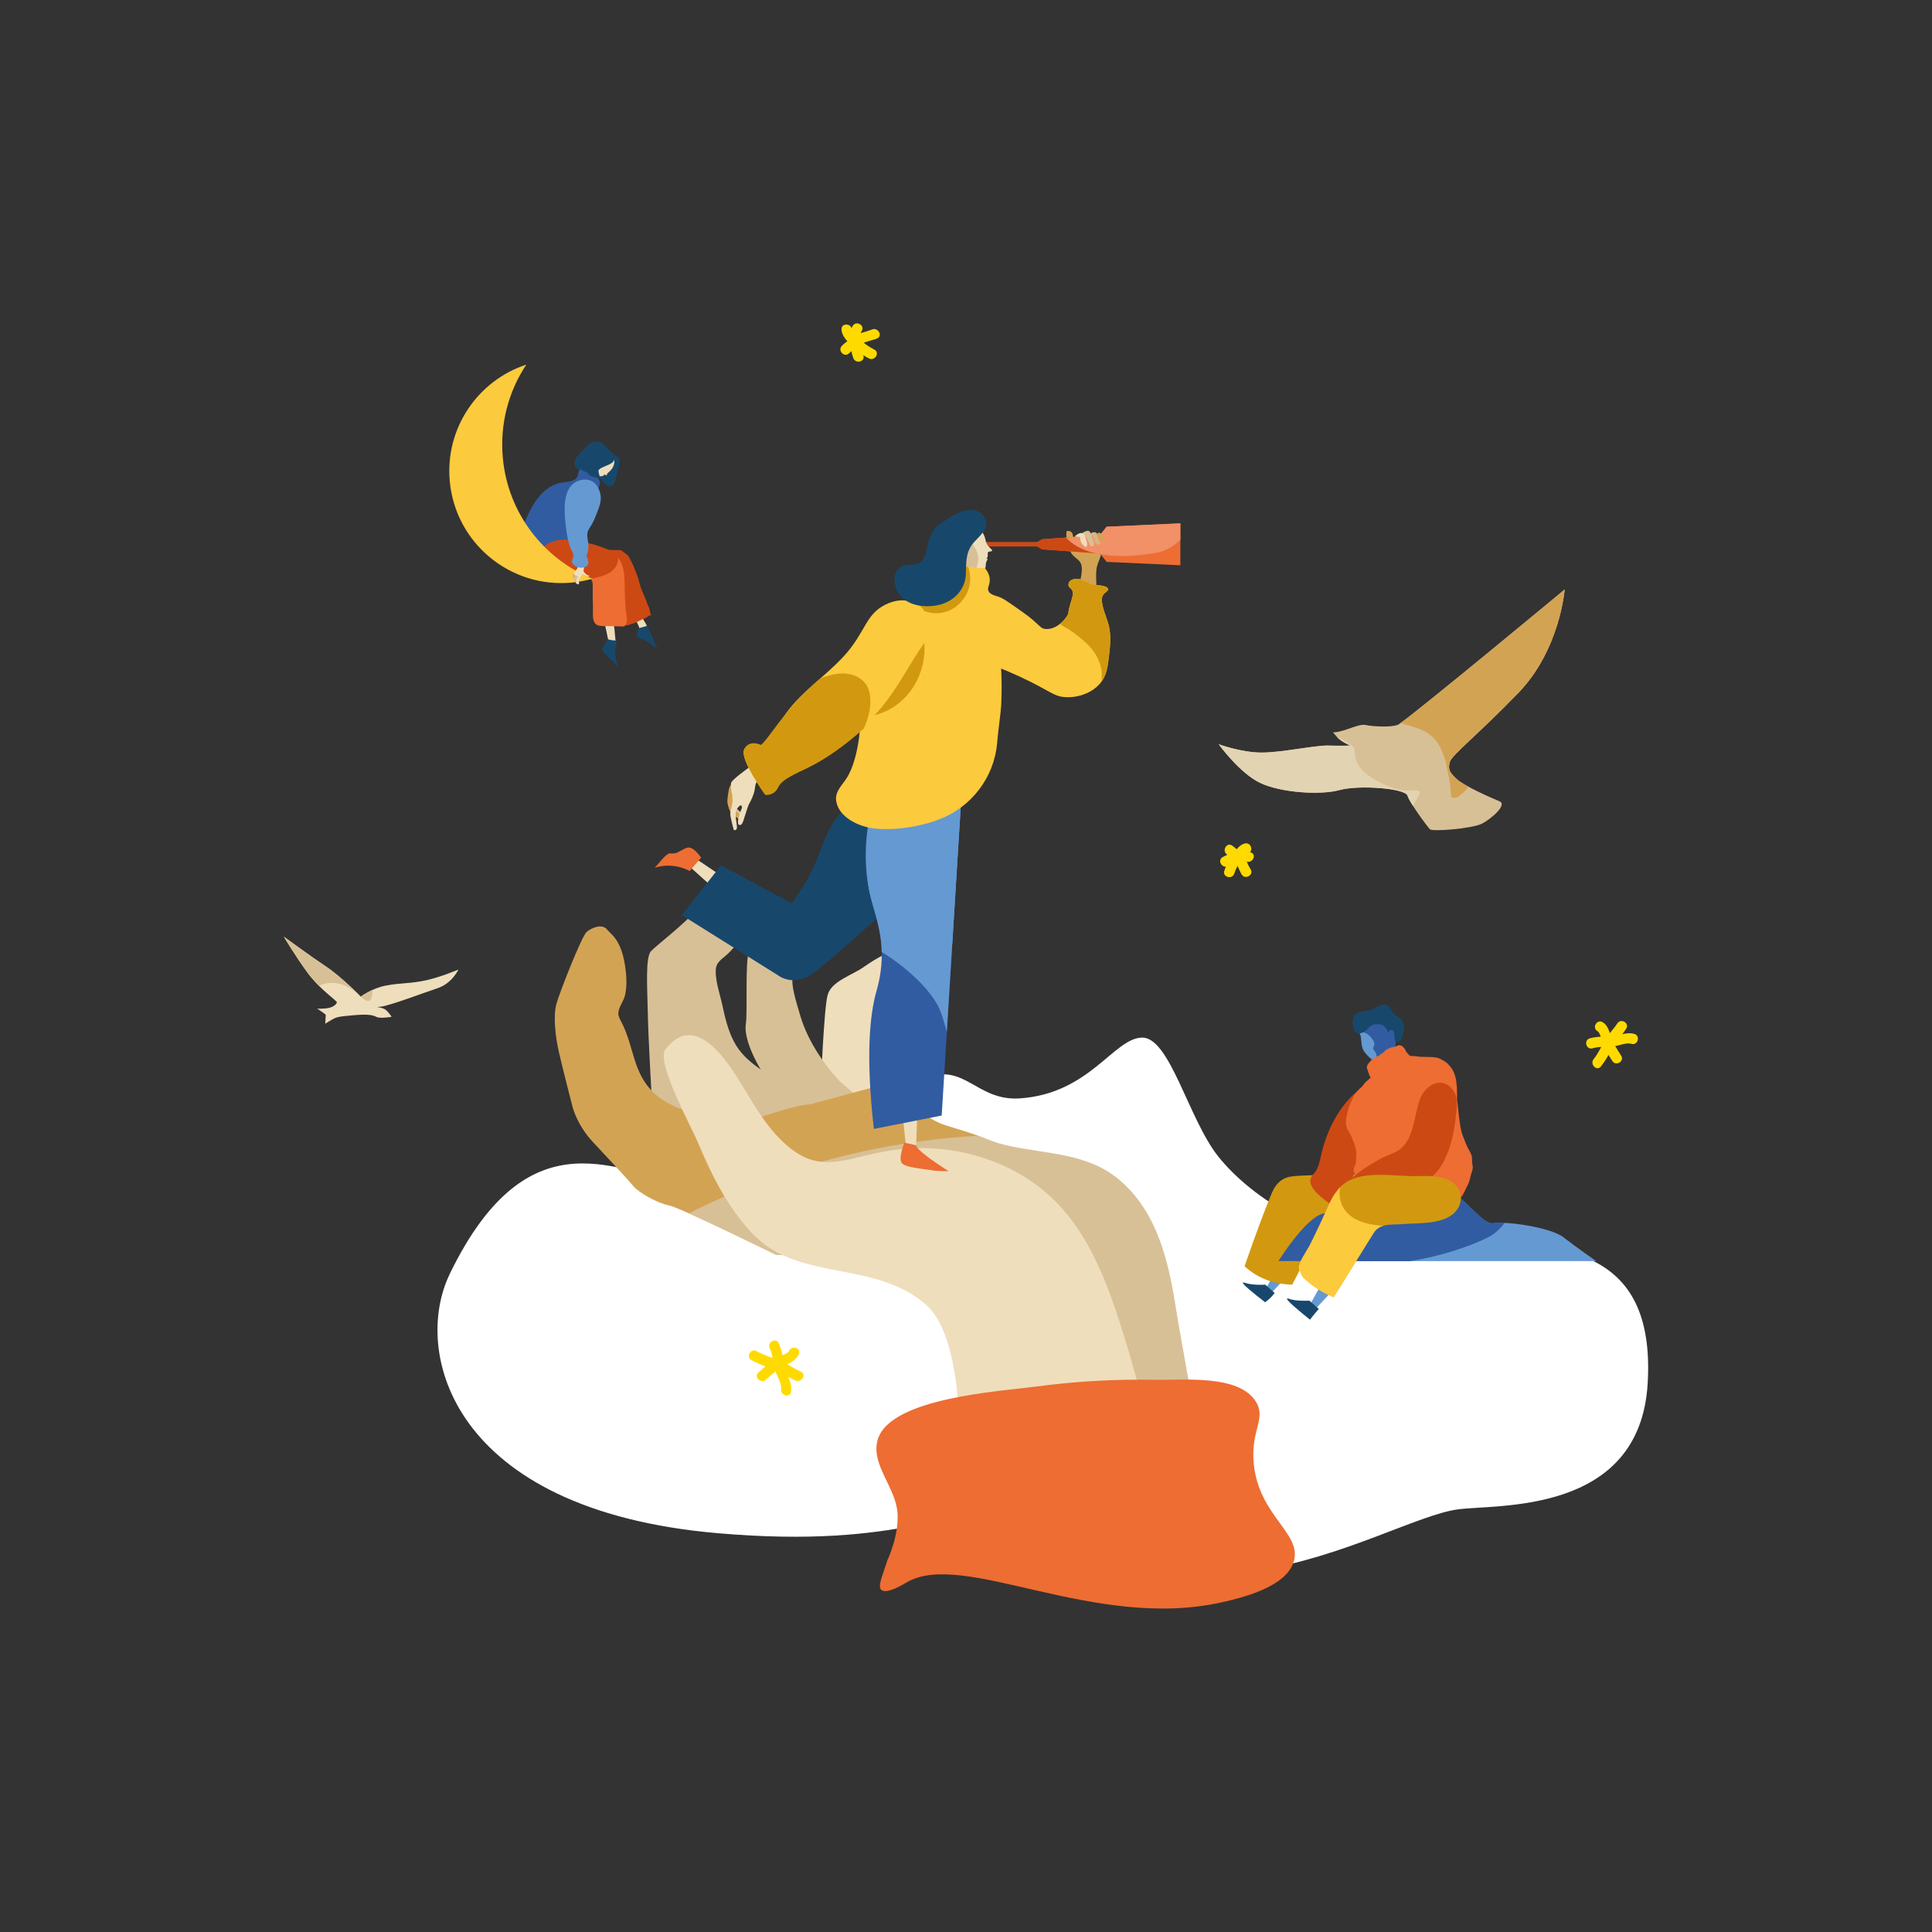 <?xml version="1.0" encoding="UTF-8"?><svg id="Calque_1" xmlns="http://www.w3.org/2000/svg" viewBox="0 0 595.28 595.28"><rect x="0" y="0" width="595.28" height="595.28" fill="#333333" stroke="none"/><defs><style>.cls-1{fill:#d6b683;}.cls-2{fill:#fff;}.cls-3{fill:#efdebc;}.cls-4{fill:#315ca2;}.cls-5{fill:#e2d4b3;}.cls-6{fill:#d8c096;}.cls-7{fill:#ffda00;}.cls-8{fill:#fcca3d;}.cls-9{fill:#f29068;}.cls-10{fill:#cd4914;}.cls-11{fill:#6599d2;}.cls-12{fill:#ed6d33;}.cls-13{fill:#d3a354;}.cls-14{fill:#d29910;}.cls-15{fill:#17486c;}</style></defs><path class="cls-2" d="M138.53,392.64c-11.46,23.66,.1,72.57,82.48,79.75,58.02,5.06,72.26-8.99,97.75-7.31,25.49,1.69,43.33,22.86,69.27,18.73,25.94-4.12,49.03-17.05,61.02-18.73,11.99-1.69,56.19,1.84,58.62-38.78,2.55-42.53-27.29-44.59-63.27-42.34-35.98,2.25-59.67-15.92-68.97-27.54-9.3-11.62-14.99-37.09-23.69-36.72-8.7,.37-16.04,17.24-37.48,18.73-13.33,.93-17.09-11.24-29.24-6.18s-57.46,31.69-75.15,31.31c-17.69-.37-46.31-22.64-71.35,29.06Z"/><g><path class="cls-3" d="M275.21,338.06c.24-.45-.43-2.31-.52-2.78-1.39-7.37-2.78-14.75-4.18-22.12-.08-.43-.16-.88-.05-1.3,.13-.48,.5-.86,.85-1.21,.89-.89,5.14-4.01,5.14-5.31,1.13-1.32,4.18-4.4,4.18-6.24,.92-3.8-1.91-5.99-3.65-6.33-1.74-.34-6.79,2.3-10.68,5.07-3.89,2.77-10.19,4.44-11.32,8.84-1.13,4.4-2.06,27.75-2.06,27.75l16.38,14.87s5.91-11.25,5.91-11.25Z"/><path class="cls-6" d="M255.4,342.61c-3.94-2.45-7.85-4.94-11.76-7.44-6.31-4.05-13.84-7.23-17.49-14.21-1.81-3.46-2.74-7.29-3.55-11.08-.72-3.38-2.13-7.31-2.08-10.77,.04-2.76,2.03-3.61,3.77-5.26,2.36-2.25,4.37-4.93,5.01-8.19,1.36-6.98-.82-10.66-3.71-11.14-2.9-.47-4.92-.78-10.12,5s-13.08,11.62-14.88,13.55c-1.81,1.93-1.13,11.48-.99,19.11,.14,7.63,1.24,27.04,1.35,27.88,.11,.84,57.19,34.51,57.19,34.51l41.31,1.72-44.04-33.67Z"/><path class="cls-6" d="M266.97,342.24c.58-2.33-6.97-7.68-8.47-9.34-5.59-6.18-10.11-13.11-12.29-21.22-.41-1.53-3.62-10.98-1.16-11.65,0,0,3.18-.98,7.28-5.76,4.1-4.78,5.42-6.09,4.88-9.98s-3.96-7.7-6.91-5.62c-2.94,2.08-18.13,11.7-19.47,14.43-1.35,2.73-.43,18.48-1.04,22.52s2.6,11.28,6.42,16.73c3.83,5.45,27.95,21.02,27.95,21.02,0,0,2.73-10.85,2.81-11.13Z"/><path class="cls-13" d="M339.8,471.07c4.86-3.97,8.7-5.54,10.55-6.64,6.76-4.06,12.36-17.41,5.82-59.51-3.34-19.36-12.49-29.68-16.47-33.59-10.64-10.48-26.35-16.68-33.67-19.57-3.82-1.51-4.63-1.8-4.63-1.8-8.17-2.97-10.79-2.86-15.13-5.69-1.13-.74-2.12-1.57-4.1-3.24-3.43-2.89-6.05-5.54-7.81-7.45-8.63,2.34-16.68,4.51-24.89,6.72,0,0-1.87-.36-12.84,3.14-3.81,1.22-7.65,2.49-11.69,2.14-4.24-.38-8.35-1.66-12.39-2.93-8.43-2.64-13.76-6.47-16.65-15.07-1.43-4.24-2.34-8.69-4.42-12.65-.45-.85-.96-1.71-.96-2.67,0-1.89,1.63-3.71,2.05-5.58,.52-2.28,.53-4.63,.3-6.94-1.02-10.07-4.4-11.61-5.88-13.4-1.48-1.79-4.71-.52-6.24,.81-1.53,1.33-8.35,18.65-9.31,22.18-.96,3.52-.47,9.5,.83,15.1,1.29,5.6,4.13,16.56,4.13,16.56,0,0,1.28,5.5,6.22,10.81,4.94,5.31,10.86,11.62,12.54,13.67,1.68,2.05,7.48,5.26,10.97,5.94,3.49,.68,32.94,15.19,32.94,15.19l65.22,.97c7.44,33.32,14.89,66.64,22.33,99.96,2.32-4.47,6.34-10.87,13.17-16.44Z"/><path class="cls-6" d="M346.04,364.53c-2.65-2.43-5.71-4.45-9.25-5.91-11.32-4.66-24.21-3.43-35.39-8.67-16.26,.93-36.78,3.82-59.38,11.43-11.2,3.77-21.13,8.1-29.75,12.45,.94,.42,1.88,.85,2.82,1.28,9.84,4.5,23.98,11.47,23.98,11.47l65.22,.97,22.33,99.96,11.66-17.1s1.5,.66,1.5,.65c7.99-3.85,26.58-3.13,29.76-13.39,.63-2.04,.56-4.22,.37-6.34-1.48-16.51-5.2-33.16-7.81-49.53-2.15-13.47-5.6-27.66-16.09-37.27Z"/><path class="cls-3" d="M295.56,440.26s.21-28.93-10.05-38.08c-15.63-13.95-39.23-7.23-53.24-21.66-7.82-8.05-12.94-18.22-17.21-28.48-1.81-4.36-13.01-24.83-10.06-28.66,10.71-13.9,22.08,8.65,26.79,16.21,3.76,6.03,8.09,12.14,14.23,15.95,6.92,4.29,13.58,2.19,21.03,.41,6.56-1.57,13.05-2.48,19.83-2.14,14.28,.73,28.5,6.3,38.58,16.62,9.91,10.14,15.29,23.79,19.64,37.29,3.98,12.37,7.31,24.94,9.95,37.66,1.82,8.75,2.75,18.96-5.03,25.05-5.71,4.47-13.85,6.07-20.82,7.21-10.75,1.77-21.94,2.23-32.82,1.63l-.81-39Z"/></g><g><polygon class="cls-3" points="282.69 341.36 282.26 353.16 279.15 353.48 277.97 341.84 282.69 341.36"/><path class="cls-12" d="M278.66,352.08s-1.84,4.52-.91,6.13,7.21,1.93,9.09,2.33c1.88,.4,5.45,.31,5.45,.31,0,0-1.26-.79-2.89-1.88-2.91-1.95-6.98-4.89-7.15-6.1"/><polygon class="cls-3" points="221.49 275.08 212.69 267.2 214.44 264.6 224.14 271.14 221.49 275.08"/><path class="cls-12" d="M216.04,264.25c-2.05-2.83-3.35-3.24-4.17-3.09-1.04,.19-2.81,1.54-3.89,1.73-1.85,.31-1.44-.53-3.12,.99-1.16,1.05-2.04,2.41-3.13,3.49,1.23-.39,3.5-.92,6.29-.49,1.95,.3,3.47,.96,4.46,1.5"/><path class="cls-13" d="M332.34,182.78c-.18-2.64,1.61-6.36,.78-8.91-.52-1.59-1.98-1.77-3.12-3.54-1.45-2.28-1.54-4.83-1.38-6.65,.31-.08,.84-.15,1.28,.11,1.24,.74,.38,3.25,1.42,3.83,.59,.33,1.18-.19,3.28-1.03,2.86-1.14,4.66-1.12,4.82,2.36,.13,2.85-1.39,4.12-1.62,6.71-.13,1.47-.04,3.03,0,4.5,.02,.75,.38,3.28,.41,3.28,0,0,0-.03,0-.05"/><polyline class="cls-12" points="302.92 168.36 319.56 168.36 321.11 169.26 338.92 170.55 340.98 173.13 363.69 174.17 363.69 167.2 363.69 168.23 363.69 161.26 340.98 162.29 338.92 164.87 321.11 166.16 319.56 167.07 302.92 167.07"/><path class="cls-10" d="M338.92,164.87l-17.81,1.29-1.55,.91h-16.64v1.29h16.64l1.55,.91,17.81,1.29,.31,.39c-.01-.45-.02-.91,0-1.36,.03-.44,.2-.85,.23-1.29,.03-.43-.05-.87-.02-1.3,.04-.46,.21-.89,.23-1.36,.03-.54-.01-1.09-.01-1.63v-.08l-.76,.95Z"/><path class="cls-9" d="M338.92,164.87l-10.5,.76c2.27,2.45,5.39,3.97,8.91,4.81l1.59,.11,.2,.25c5.37,.92,11.48,.49,16.93-.43,3.08-.52,5.6-2.06,7.64-4.05v-5.07l-22.71,1.03-2.06,2.58Z"/><path class="cls-13" d="M337.96,164.45c.18-.15,.49-.37,.83-.3,.32,.06,.5,.34,.82,.85,.3,.49,.73,.94,1,1.41-.08,.08-.21,.18-.4,.23-.37,.1-.7-.1-.93-.24-.7-.42-1.02-1.14-1.15-1.48"/><path class="cls-1" d="M336.01,164.99c-.07-.18-.06-.31-.03-.41,.16-.51,1.19-.8,1.74-.47,.41,.25,.24,.68,.7,1.9,.14,.37,.67,1.3,.58,1.67-.08,.33-.99,.15-1.4-.28-.26-.27-.24-.53-.46-1.2-.17-.52-.37-.91-.5-1.16"/><path class="cls-6" d="M333.69,164.01c.44-.06,.99-.55,1.62-.45,.71,.12,.91,1.18,1.11,1.85,.21,.67,.66,1.67,.67,2.36,0,.91-1.42,.72-1.33-.08l-1.11-2.29h-.44l-.9-.51,.39-.89Z"/><path class="cls-3" d="M331.07,165.35c.94-.91,2.54-1.91,3.22-.15,.32,.82,.65,1.78,.67,2.65,.03,1.17-.94,.52-1.43-.1-.28-.35-.51-.76-.62-1.2-.08-.35,.02-.76-.17-1.09"/><path class="cls-15" d="M266.62,245.01l-22.64,33.33-21.84-11.71-12.05,15.34,29.66,18.56s4.54,3.66,10.56-.52c6.02-4.18,26.43-23.18,26.43-23.18"/><path class="cls-15" d="M266.62,245.01c-3.67,1.75-5.99,3.8-7.39,5.27-5.92,6.21-5.39,12.55-12.06,23.36-1.29,2.09-2.45,3.71-3.19,4.69,4.33,2.25,9.84,4.54,16.44,6.01,2.41,.54,4.7,.91,6.85,1.16,5.2-4.71,9.46-8.67,9.46-8.67l-10.12-31.82Z"/><path class="cls-3" d="M300.72,162.01c1.5,1.08,2.18,2.19,2.53,3.02,.52,1.26,.34,2.08,1.22,3.17,.59,.73,1.35,1.21,1.21,1.51-.14,.31-1.05,.05-1.3,.52-.03,.06-.04,.27-.05,.69-.01,.52,.01,.65-.1,.82-.13,.21-.34,.3-.32,.36,.03,.07,.28-.05,.36,.05,.11,.12-.15,.5-.32,.86-.28,.62-.2,1.12-.23,1.44-.09,1.16-1.73,2.15-2.34,2.52-.94,.57-4.65,2.82-7.81,1.17-3.27-1.71-4.17-6.66-2.6-10.2,1.32-2.98,4.4-4.95,7.91-5.15"/><path class="cls-6" d="M299.29,164.89c-.1,.12-.11,.28-.14,.43-.2,1.39,.63,2.44,1.31,3.56,1.22,2,1.27,4.46,.17,6.53-.79,1.48-2.14,2.65-3.72,3.22-1.01,.37-2.23,.44-2.96-.47-.4-.5-.45-1.29-.47-1.9"/><path class="cls-4" d="M267.94,251.57c-2.05,10.86-1.07,19,.26,24.52,1.46,6.05,4.1,12.07,3.36,21.16-.33,4.08-1.2,6.98-1.55,8.26-1.95,7.07-3.35,19.37-.77,42.33,6.97-1.38,13.94-2.75,20.91-4.13,2.06-33.47,4.13-66.93,6.19-100.4"/><path class="cls-11" d="M296.33,243.31l-28.39,8.26c-2.05,10.86-1.07,19,.26,24.52,1.24,5.13,3.31,10.24,3.47,17.21,3.2,1.31,6.59,2.21,9.88,2.27,4.61,.09,8.62-2.06,11.86-4.84,.98-15.81,1.95-31.61,2.93-47.42Z"/><path class="cls-11" d="M296.33,243.31l-22.7,6.6-6,20.94c-.09,.29-.18,.61-.27,.95,.12,.79,.25,1.54,.39,2.25,.16,.82,.31,1.47,.39,1.81,0,0,.03,.11,.05,.23,.32,1.34,2.29,7.54,2.96,10.62,.32,1.5,.65,3.73,.51,6.59,3.59,2.23,6.38,4.4,8.38,6.15,2.96,2.59,5.38,4.97,7.86,8.6,2.19,3.21,2.78,6.42,3.83,9.89,1.53-24.88,3.07-49.75,4.6-74.63Z"/><path class="cls-8" d="M339.52,185.49c-.14-1.12,.07-2.14,.98-2.86,.4-.31,.96-.61,.92-1.11-.03-.43-.5-.67-.91-.81-1.5-.51-3.38-.29-4.79-.98-1.06-.51-2.1-1.12-3.25-1.33-1.47-.27-3.65,.31-3.19,2.2,.09,.37,.3,.36,.53,.59,.76,.77,.89,1.37,.67,2.45-.32,1.6-1.31,3.89-1.31,5.46-1.24,2.45-3.99,4.85-6.9,4.72-1.9-.08-1.68-1.33-7.21-5.25-4.03-2.85-6.04-4.28-7.37-4.7-1.2-.39-2.75-.72-3.16-1.87-.34-.93,.35-1.61,.43-3,.08-1.39-.5-2.7-1.41-3.9-3.81-.3-6.63-.59-8.56-.8-1.72-.19-3.11-.31-4.46,.48-.89,.51-1.53,1.46-2.37,3.09-1.44,2.81-3.32,4.91-5.99,6.62-3.13,2-6.64,3.16-10.14,4.34-4.21,5.69-5.71,13.48-6.7,20.25-.37,2.55-.8,5.07-1.39,7.54,1.5,2.61,.94,9.53,.69,11.16-.61,3.98-1.64,8.65-3.79,12.01-1.38,2.16-3.58,4.11-3.22,6.85,.69,5.25,7.17,8.14,11.79,8.63,6.36,.68,13.91-.51,19.8-2.73,10.08-3.8,17.12-12.99,18.02-23.62,.34-4.04,1.13-9.36,1.25-11.59,.24-4.7,.13-8.62-.02-11.35,1.29,.53,3.28,1.36,5.68,2.47,9.43,4.36,10.31,6.07,13.94,6.34,4.87,.36,10.55-2.03,12.43-6.79,.41-1.04,.67-2.14,.84-3.25,.48-3.26,.91-6.57,.65-9.86-.26-3.35-2.07-6.15-2.46-9.39Z"/><path class="cls-14" d="M297.22,174.74h-.17c-1.17,0-2.22-.45-3.1-1.18l-15.39,8.5c1.77,4.5,6.26,7.29,10.88,6.84,4.6-.44,8.05-3.96,9.13-7.9,.69-2.5,.3-4.75-.26-6.41-.36,.09-.72,.14-1.08,.14Z"/><g><path class="cls-6" d="M226.54,244.85c-.16,.14-2.18,1.09-2.35,2.04-.17,.95,.89,3.24,.89,3.24l3.38,1.68s.48-.44,.31-.9c-.17-.46-1.85-1.73-2.42-2.29-.57-.56,.19-3.77,.19-3.77Z"/><path class="cls-13" d="M225.57,250.84l2.43,1.77s.72-.53,.35-1.01c-.37-.48-1.5-1.63-1.8-2.08-.3-.45-.38-3.12-.3-3.29,.09-.17-.63-4.61-.63-4.61,0,0-.7,.18-.99,1.42s-.51,3.23-.5,3.41,.25,3.19,1.43,4.39Z"/><path class="cls-3" d="M228.09,254.19c.63-.12,.91-1.13,1.15-1.94,0,0,.18-.6,1.08-3.34,.53-1.62,.81-1.55,1.51-3.28,1.25-3.08,.45-3.48,1.46-4.91l4.04-2.98h0s-1.71-3.34-2.36-3.49c-.65-.15-4.38,2.37-4.38,2.37,0,0-5.13,3.63-5.32,4.61-.25,1.24,.2,2.76,.37,3.99,.12,.9,.07,1.8-.08,2.69-.15,.92-.49,1.8-.55,2.73-.07,1,1.04,4.97,1.06,5.04,.05,.17,.41,.12,.53,.08,.27-.1,.35-.28,.44-.55,.17-.51-.32-2.61-.36-3.81-.02-.53-.05-1.64,.64-2.52,.25-.32,.76-.83,1.05-.7,.19,.09,.22,.44,.23,.51,0,.28-.12,.55-.23,.81-.44,1-.76,2.05-.95,3.12-.09,.52-.18,1.77,.69,1.59Z"/></g><path class="cls-14" d="M279.3,186.18c-2.12,1.3-4.48,2.09-6.84,2.88-2.95,3.99-4,9.45-4.7,14.19-.26,1.79-.56,3.55-.98,5.28,1.05,1.83,.66,6.68,.48,7.82-.21,1.38-.49,2.87-.91,4.31,6.14,.01,12.04-4.04,15.24-9.28,5.06-8.27,4.24-18.96-2.31-25.2Z"/><path class="cls-8" d="M279.36,185.08c.67,.11,3.28,.54,4.96,2.54,2.78,3.31,1.62,8.86,.42,10.56-4.58,6.45-8.03,13.69-13.14,19.78-5.95,7.08-14.99,14.51-23.34,18.58-3.32,1.62-7.63,3.38-8.71,5.64-.12,.26-.59,1.32-1.68,1.95-.8,.46-1.65,.52-2.25,.49,0,0-7.91-10.89-6.28-13.77,1.62-2.87,4.82-1.23,4.84-1.22,1.64,.85,7.4-9.03,8.21-10.12,5.09-6.84,11.98-11.18,17.62-17.35,6.75-7.38,6.53-12.75,12.8-15.87,3.28-1.63,5.72-1.34,6.54-1.21Z"/><path class="cls-15" d="M300.3,160.21c-6.03-1.07-11.14-.92-13.71,5.18-.9,2.14-.93,5.27-2.3,7.19-1.7,2.38-5.35,.49-7.53,2.73-1.64,1.68-1.27,4.85-.38,6.7,2.29,4.75,8.94,5.52,13.51,4.22,4.38-1.25,7.52-4.81,7.71-9.3,.14-3.37-.14-6.37,2-9.25,1.47-1.97,5.31-4.54,4.05-7.56-3.01-7.24-15.09,.31-16.23,5.39-.6,2.67,.99,3.9,1.81,5.96"/><path class="cls-14" d="M340.5,207.99c.41-1.04,.67-2.14,.84-3.25,.48-3.26,.91-6.57,.65-9.86-.26-3.35-2.07-6.15-2.46-9.39-.14-1.12,.07-2.14,.98-2.86,.4-.31,.96-.61,.92-1.11-.03-.43-.5-.67-.91-.81-1.5-.51-3.38-.29-4.79-.98-1.06-.51-2.1-1.12-3.25-1.33-1.47-.27-3.65,.31-3.19,2.2,.09,.37,.3,.36,.53,.59,.76,.77,.89,1.37,.67,2.45-.32,1.6-1.31,3.89-1.31,5.46-.57,1.12-1.46,2.23-2.53,3.1,.53,.65,1.55,.99,2.64,1.71,2.39,1.57,4.64,3.35,6.51,5.39,1.84,2.01,3.06,4.32,3.52,6.86,.22,1.25,.18,2.56,.05,3.89,.46-.62,.85-1.3,1.15-2.04Z"/><path class="cls-14" d="M259.03,207.52c-1.36,.07-2.74,.35-4.07,.77-.26,.07-.52,.15-.79,.22-.23,.05-.5,.14-.78,.26-.45,.2-.79,.43-1.04,.63-4.32,3.66-7.43,7.08-9.56,9.67-3.74,4.55-7.87,10.72-8.45,10.42-.02-.01-3.32-1.7-4.99,1.26-1.68,2.97,6.47,14.18,6.47,14.18,.62,.03,1.49-.03,2.32-.5,1.12-.65,1.6-1.74,1.73-2.01,1.11-2.33,5.55-4.14,8.97-5.81,5.85-2.85,12.03-7.31,17.31-12.16,1.55-3.37,2.46-7.02,1.84-10.64-.76-4.42-4.73-6.51-8.95-6.29Z"/></g><path class="cls-12" d="M271.55,489.87c-1.2-1.12,.33-4.19,1.89-9.18,0,0,3.57-7.41,3.1-14.51-.53-7.92-8.3-14.93-6.11-22.56,3.73-12.97,37.78-14.93,49.06-16.43,12.06-1.6,24.24-2.29,36.41-2.05,8.35,.17,25.91-1.79,31.1,6.8,3.21,5.3-1.77,8.77-.68,19.22,1.65,15.81,14.37,21.04,12.45,29.46-1.92,8.45-16.7,11.8-22.16,13.04-39.51,8.94-79.67-16.24-97.14-6.16-1.13,.65-6.33,3.85-7.93,2.36Z"/><g><path class="cls-6" d="M482.11,181.63s-1.43,18.62-14.32,31.92c-12.89,13.3-20.46,19.03-21.08,21.28-.61,2.25,0,3.27,2.25,5.32,2.25,2.05,10.64,5.75,13.1,6.76,2.46,1.01-2.65,5.52-5.62,6.95-2.97,1.43-15.04,2.46-15.86,1.64-.82-.82-6.22-8.12-6.92-10.37-.7-2.25-14.98-3.34-20.91-1.7-5.93,1.64-18.21,.82-24.56-2.25-6.34-3.07-12.69-11.87-12.69-11.87,0,0,6.75,2.48,12.89,2.57,6.14,.09,16.86-2.28,20.82-2.16,3.96,.12,6.81,0,6.81,0,0,0-2.86-1.23-4.09-2.66l-1.23-1.43s.98,.22,4.2-.88c3.22-1.1,4.77-1.68,6.1-1.33,1.33,.35,7.44,.8,9.68-.09,2.25-.88,51.44-41.7,51.44-41.7Z"/><g><path class="cls-13" d="M448.37,245.84c-2.08,.16-.8-.64-1.92-6.25-1.12-5.61-2.11-11.84-8.17-14.58-1.67-.76-4.14-1.5-6.83-2.18,6.71-4.74,50.65-41.21,50.65-41.21,0,0-1.43,18.62-14.32,31.92-12.89,13.3-20.46,19.03-21.08,21.28-.61,2.25,0,3.27,2.25,5.32,.71,.64,2.03,1.45,3.58,2.29-1.38,1.61-3.08,3.31-4.16,3.39Z"/><path class="cls-5" d="M388.38,231.88c6.14,.09,16.86-2.28,20.82-2.16,3.96,.12,6.81,0,6.81,0,0,0-2.84-1.22-4.08-2.65,2.73,1.33,5.22,2.79,5.36,3.71,.32,2.08-.16,4.81,4.17,8.01,4.33,3.2,9.45,4.97,12.66,4.81,3.2-.16,4.17-.28,2.56,2.26-.42,.66-.87,1.54-1.3,2.48-.84-1.32-1.51-2.51-1.73-3.21-.7-2.25-14.98-3.34-20.91-1.7-5.93,1.64-18.21,.82-24.56-2.25-6.34-3.07-12.69-11.87-12.69-11.87,0,0,6.75,2.48,12.89,2.57Z"/></g></g><g><path class="cls-11" d="M491.81,388.56h-97.91s8.24-13.27,13.73-14.64c5.49-1.37,10.52,.91,15.56-4.12s18.3-5.95,23.79-2.74c5.49,3.2,10.07,10.48,13.27,9.82,3.2-.67,17.39,1.16,21.5,4.37,4.12,3.2,10.07,7.32,10.07,7.32Z"/><path class="cls-4" d="M407.63,373.92c5.49-1.37,10.52,.92,15.56-4.12,5.03-5.03,18.3-5.95,23.79-2.74,5.49,3.2,10.07,10.48,13.27,9.82,.68-.14,1.85-.17,3.31-.1-1.34,1.78-3.03,3.41-5.14,4.46-5.56,2.78-14.54,5.82-24.15,7.32h-40.36s8.24-13.27,13.73-14.64Z"/><g><polygon class="cls-11" points="393.59 390.62 389.86 397.38 391.72 398.39 397.33 392.35 393.59 390.62"/><path class="cls-15" d="M392.73,398.39l-2.88-2.57s-3.97,.27-6.37-.59c-.16-.06-.45-.14-.52-.03-.28,.41,3.45,3.43,6.84,6.04,.51-.35,1.09-.81,1.69-1.4,.51-.51,.92-1,1.24-1.45Z"/><polygon class="cls-11" points="407.19 395.56 403.45 402.32 405.32 403.32 410.93 397.28 407.19 395.56"/><path class="cls-15" d="M406.33,403.32l-2.88-2.57s-3.97,.27-6.37-.59c-.16-.06-.45-.14-.52-.03-.3,.43,3.56,3.67,7.07,6.49,.45-.6,.93-1.22,1.45-1.84,.42-.51,.83-.99,1.24-1.45Z"/><path class="cls-14" d="M386.33,392.37c4.46,2.88,9.06,3.4,11.82,3.45,.81-1.51,2.05-3.89,3.45-6.9,2.58-5.56,3.08-7.66,5.28-9.55,1.91-1.64,3.82-2.1,7.08-2.7,6.87-1.27,18.55-1.07,22.77-7.91,.85-1.38,1.05-3.28,.09-4.59-1.11-1.53-3.26-1.79-5.15-1.89-10.49-.55-21-.55-31.49,0-1.69,.09-3.45,.22-4.9,1.08-2.17,1.28-3.08,3.44-3.56,4.57-1.71,4.08-4.71,11.93-8.25,22.22,.81,.75,1.75,1.5,2.85,2.21Z"/><path class="cls-4" d="M407.63,373.92c5.49-1.37,10.52,.92,15.56-4.12,5.03-5.03,18.3-5.95,23.79-2.74,5.49,3.2,10.07,10.48,13.27,9.82,.68-.14,1.85-.17,3.31-.1-1.34,1.78-3.03,3.41-5.14,4.46-5.56,2.78-14.54,5.82-24.15,7.32h-40.36s8.24-13.27,13.73-14.64Z"/><path class="cls-10" d="M420.17,335.04c-.16,.18-.39,.14-.58,.26-.23,.15-.4,.4-.62,.57-.6,.47-1.27,.76-1.83,1.28-5.22,4.86-8.53,11.89-10.09,18.78-.43,1.89-.76,3.89-1.97,5.41-.46,.57-1.04,1.08-1.26,1.79-.92,3.06,4.29,6.53,6.25,8.06,1.12,.87,2.56,1.78,3.87,1.21,3.53-1.56,1.85-8.57,3.52-11.52,.73-1.28,1.67-2.41,2.55-3.59,2.13-2.86,3.49-5.86,4.62-9.2,.49-1.44,.7-3.11,.69-4.63,0-1.21,.09-2.4-.22-3.57-.1-.38-.07-.8-.21-1.15-.14-.33-.35-.68-.5-1.01-.43-.89-1.05-1.47-1.81-2.07-.89-.69-1.83-.77-2.91-.76"/><path class="cls-11" d="M427.79,317.54c.24-.17,.4-.34,.51-.47,.3-.36,.37-.64,.67-.74,.63-.21,.85,.6,.96,1.09,.11,.51,.14,.72-.12,1.2-.12,.22-.22,.33-.19,.61,.16,1.79-.41,3.59-1.41,5.06-.69,1.02-2.66,3.35-4.1,3.16-.2-.03-.37-.15-.53-.27-1.05-.78-2.03-1.67-2.86-2.68-.96-1.17-1.15-2.15-1.28-3.64-.05-.57-.08-1.14-.23-1.7-.14-.52-.53-1.06-.56-1.6-.02-.39,.22-.81,.39-1.15,.4-.77,.91-1.45,1.64-1.93,.25-.16,.51-.28,.75-.46,.35-.26,.79-.28,1.21-.38,.75-.17,1.45-.16,2.17,.14,.41,.17,.83,.36,1.16,.67,.28,.26,.47,.61,.7,.91,.32,.43,.46,.66,.57,.9,.11,.26,.23,.64,.25,1.12"/><path class="cls-4" d="M428.9,319.78c0,.31,.04,.61,.14,.9,.13,.35,.34,.63,.51,.96,.14,.28,.41,.5,.53,.79,.13,.3,.33,.63,.35,.97,.01,.2,0,.3-.2,.37-.18,.06-.37,.11-.56,.17-.36,.11-.68-.02-.92-.3-.28-.33-.64-.72-.8-1.13-.1-.27-.28-1,.02-1.2"/><path class="cls-4" d="M418.57,318.25c.8-2.61,2.36-4.25,3.36-4.52,.89-.24,1.69-.12,1.69-.12,.26,.04,.52,.1,.78,.2,.47,.17,.96,.36,1.34,.68,.32,.27,.56,.64,.83,.96,.38,.45,.55,.7,.68,.96,.14,.28,.29,.68,.33,1.21l.34,.14c.27-.19,.45-.39,.56-.53,.32-.4,.39-.7,.73-.83,.04-.01,.07-.01,.1-.02,.46,.51,.82,1.1,1,1.88,.02,.1,.04,.21,.05,.31-.03,.09-.06,.17-.12,.28-.12,.24-.23,.37-.19,.67,.21,1.65-.18,3.34-.97,4.82-.25,.46-.54,.91-.86,1.33-1.03,1.35-3.78,1.67-4.07-.43-.06-.47-.26-.92-.57-1.3-.38-.47-.41-.54-.46-.81-.09-.48,.22-.74,.32-1.18,.15-.66-.26-1.25-.67-1.85-.62-.91-2.01-2.26-3.42-2.04-.5,.08-.84,.36-.79,.2Z"/><path class="cls-15" d="M426.36,316.19c-.32-.76-2.69-.69-3.26-.46-1.36,.56-2.05,1.97-3.49,2.5-.44,.16-.92,.27-1.37,.16-.74-.18-.98-.89-1.15-1.54-.19-.75-.35-1.52-.3-2.29,.05-.77,.32-1.55,.88-2.08,1.27-1.21,3.27-.82,4.81-1.35,.86-.3,1.6-.86,2.43-1.24s1.85-.56,2.62-.07c.78,.49,1.06,1.47,1.64,2.18,.92,1.13,2.42,1.53,3.11,2.89,.35,.69,.44,1.49,.36,2.26-.11,1.06-.53,2.05-.93,3.03-.13,.32-.4,.58-.77,.73-.1,.04-.53,.22-.84,.08-.87-.4,0-2.92-.98-3.47-.37-.21-1.02-.13-1.07,.09-.04,.15,0,.32-.08,.45-.28,.47-.63-.82-.69-.92-.07-.11-.23-.35-.5-.6-.16-.15-.31-.26-.42-.34Z"/><path class="cls-12" d="M422.5,331.71c-.07,.13-.17,.18-.3,.15-.37-.54-.51-1.35-.74-1.96-.15-.4-.3-.59-.3-1.03,0-.55,.19-.78,.5-1.2,.56-.74,1.19-1.36,1.99-1.83,.42-.25,.91-.34,1.31-.62,.15-.11,.24-.22,.37-.34,.27-.25,.49-.3,.79-.49,.34-.22,.55-.59,.86-.84,.28-.23,.6-.34,.93-.49,.29-.14,.54-.26,.84-.35,.36-.11,.71-.08,1.06-.18,.45-.13,.79-.45,1.3-.48,.41-.02,.71,.15,1.03,.38,.43,.32,.65,.67,.88,1.13,.27,.55,.54,.9,.96,1.33,.41,.42,.52,.5,1.13,.5,.34,0,.68-.04,1.02,.03,2.1,.43,4.34,.05,6.48,.43,.93,.17,2,.86,2.8,1.35,.52,.32,.93,.85,1.34,1.31,.78,.87,1.37,2.08,1.65,3.19,.55,2.17,.56,4.38,.54,6.61,0,1.06,.26,2.1,.33,3.15,.11,1.69,.38,3.42,.62,5.1,.19,1.29,.51,2.75,1.04,3.96,.47,1.05,.78,2.13,1.33,3.15,.36,.66,.76,1.32,1.04,2.02,.37,.93,.23,1.78,.29,2.75,.02,.29,.14,.51,.18,.8,.05,.4,0,.85-.09,1.24-.21,.83-.54,1.64-.71,2.48-.19,.96-.52,1.81-1,2.66-.64,1.14-.96,2.41-1.91,3.37-.31,.31-.67,.77-1.08,.97-.57,.28-1.27,0-1.88-.13-1.6-.32-2.8-1.56-4.16-2.38-4.34-2.63-9.34-3.15-14.28-3.71-.99-.11-2.02,0-2.99-.16-.7-.12-1.36-.13-2.07-.13-.56,0-1.02-.18-1.58-.17-.59,0-1.25,.08-1.83-.03-.56-.11-1.16-.17-1.71-.29-.45-.09-.77-.36-.99-.76-.46-.82-.55-2.25-.04-3.03,.29-.44,.37-1.21,.37-1.74,.01-.92,.17-1.77,.05-2.7-.15-1.15-.47-2.15-.94-3.21-.21-.49-.37-1.01-.6-1.49-.42-.87-1.01-1.65-1.35-2.57-.35-.95-.37-1.98-.16-2.95,.23-1.07,.4-2.15,.75-3.2,.33-1.03,.85-1.98,1.25-2.97,.35-.87,.86-1.66,1.55-2.3,.23-.21,.39-.44,.61-.65,.21-.21,.47-.34,.67-.56,.47-.54,.75-1.16,1.33-1.6,.42-.32,.79-.66,1.16-1.04"/><path class="cls-10" d="M414.68,364.65c.01,.05,.02,.1,.03,.15,.19,0,.34-.21,.46-.35,2.6-2.97,6.68-5.47,10.09-7.38,2.34-1.32,5.08-1.74,7.01-3.76,2.14-2.25,2.92-5.47,3.63-8.4,.63-2.61,.98-5.36,2.31-7.69,1.33-2.33,4.05-4.17,6.64-3.46,1.97,.54,3.49,2.51,3.88,4.45,.28,1.41,.16,2.86,0,4.29-.41,3.94-.97,7.9-2.29,11.64-1.38,3.9-3.51,7.8-7.3,9.78-3.78,1.97-8.28,2.06-12.44,1.74-3.08-.23-9.23-2.4-12.02-.68"/><path class="cls-14" d="M401.21,391.93c2.98,2.82,6.48,5.23,9.69,7.78,4.1-6.59,8.21-13.17,12.31-19.76,2.04-3.27,5.77-2.49,9.23-2.79,4.39-.38,9.44,.02,13.5-1.97,5.53-2.7,5.67-9.44-.18-11.84-3.25-1.34-6.94-.96-10.37-.97-6.12-.02-15.14-1.64-20.59,1.86-3.99,2.56-5.59,7.56-7.48,11.63-1.18,2.55-2.4,5.08-3.65,7.6-.77,1.55-4.04,6.11-3.46,7.62"/><path class="cls-8" d="M426.22,377.68c-16.04-.85-13.31-11.88-13.31-11.88l-1.66,2.08c-1.65,2.47-2.73,5.42-3.93,8-1.18,2.55-2.4,5.08-3.65,7.6-.77,1.55-4.04,6.11-3.46,7.62,.36,.78,.72,1.56,1.08,2.34,1.22,1.2,2.84,2.59,4.92,3.89,1.7,1.07,3.31,1.83,4.69,2.38,4.1-6.59,8.21-13.17,12.31-19.76,.79-1.27,1.83-1.93,3.01-2.28Z"/></g></g><g><path class="cls-3" d="M103.81,308.88c.16-.49-5.23-3.92-9.16-9.32-3.92-5.4-7.2-10.96-7.2-10.96,0,0,8.01,5.89,12.92,9.16s10.79,9.32,10.79,9.32c0,0,3.43-2.62,7.85-3.43s5.89-.49,10.79-1.31c4.91-.82,11.45-3.6,11.45-3.6,0,0-1.96,4.25-6.38,5.72s-15.21,5.56-17.66,5.72c-2.45,.16,.49,0,1.64,.98,1.14,.98,1.8,2.13,1.8,2.13,0,0-3.6,.65-4.74,0-1.14-.65-3.27-.82-6.87-.49-3.6,.33-4.58,.42-5.56,.78s-3.27,1.84-3.27,1.84l.16-2.78s-2.13-1.64-2.62-1.8,1.8,.16,3.76-.33c1.96-.49,2.29-1.64,2.29-1.64Z"/><g><path class="cls-6" d="M100.38,297.76c-4.91-3.27-12.92-9.16-12.92-9.16,0,0,3.27,5.56,7.2,10.96,1.14,1.57,2.4,2.97,3.62,4.18,2.86-1.31,7.47-1.86,12.9,3.34,0,0-5.89-6.05-10.79-9.32Z"/><path class="cls-6" d="M114.73,305.03c-2.16,.98-3.56,2.05-3.56,2.05,2.69,2.58,3.61,1.19,3.56-2.05Z"/></g></g><g><g><path class="cls-3" d="M197.27,189.09c.36,.74,.68,1.31,.91,1.71,.22,.38,.49,.81,.86,1.5,.14,.26,.26,.48,.33,.63-.25,.21-.55,.44-.89,.66-.43,.28-.84,.48-1.19,.63-.32-.88-.61-1.55-.81-1.98-.15-.32-.24-.52-.39-.79-.23-.43-.54-.95-.54-.95-.14-.22-.5-.56-.32-.84,.07-.11,.19-.17,.3-.23,.31-.17,.63-.34,.96-.45,.19-.06,.45-.19,.77-.34"/><path class="cls-3" d="M189.25,190.99c-.04,1.56-.06,2.08-.08,2.08-.01,0-.03-.45,0-.45,.04,0,.24,2.1,.49,4.87-.06-.03-.15-.07-.27-.09-.06,0-.14-.02-.62,.08-.2,.04-.34,.06-.55,.06-.38,0-.57,0-.68-.08-.05-.04-.15-.14-.17-.38-.82-4.15-1.15-5.4-1.28-5.57-.06-.08-.11-.22-.23-.48-.12-.26,0-.27,.25-.27,.55,0,1.12-.17,1.68-.06,.25,.05,.46,.07,.71,.06,.13,0,.34-.04,.6-.16"/><path class="cls-15" d="M196.88,193.55c-.18,.14-.29,.36-.34,.58s-.07,.45-.12,.68c-.07,.31-.2,.61-.21,.93-.04,.77,.74,.93,1.32,1.12,.9,.3,1.76,.72,2.54,1.25,.65,.44,1.43,1.43,2.28,1.37,.05,0,.11-.02,.13-.07,.02-.05,0-.1-.04-.14-.33-.5-.6-.98-.83-1.53-.62-1.45-1.29-2.88-1.89-4.34-.08-.18-.23-.46-.21-.66v.05"/><path class="cls-15" d="M187.21,196.96c-.19,.6-.44,1.02-.62,1.3-.32,.48-.63,.97-.92,1.47-.1,.18-.21,.38-.17,.58,.03,.16,.15,.29,.27,.41,1.44,1.48,2.9,2.93,4.38,4.36,.04,.03,.08,.07,.13,.07,.1-.01,.1-.16,.07-.25-.2-.58-.92-2.44-.86-3.91,0-.16,.02-.28,.03-.36,0-.2,.02-.52,.09-.9,.1-.55,.22-.77,.3-1.25,.04-.25,.09-.63,.05-1.12-.21,0-.48,0-.78-.03-.07,0-.37-.03-.78-.1-.31-.05-.71-.14-1.18-.27Z"/><path class="cls-10" d="M200.47,189.55c-.36,.06-.69,.31-.98,.5-.33,.22-.68,.36-1.04,.53-.5,.25-1.01,.44-1.5,.72-.45,.25-.92,.48-1.41,.65-.3,.1-.61,.23-.92,.31-.22,.06-.42,.09-.63,.19-.14,.07-.26,.1-.41,.15-.14,.04-.4,.19-.54,.13-.12-.06-.19-.34-.23-.45-.08-.2-.19-.36-.24-.56-.04-.15-.14-.28-.2-.43-.1-.24-.13-.5-.21-.75-.1-.32-.18-.67-.3-.98-.07-.2-.25-.37-.37-.54-.17-.24-.31-.49-.46-.75-.38-.66-.81-1.4-.92-2.15-.03-.18-.12-.34-.21-.51-.12-.21-.17-.41-.22-.64-.04-.18-.1-.36-.15-.54-.05-.21-.04-.42-.1-.63-.1-.37-.19-.75-.3-1.12-.07-.21-.17-.42-.25-.63-.04-.11-.12-.21-.16-.32-.06-.18-.09-.36-.15-.53-.09-.23-.13-.37-.27-.57-.12-.18-.18-.39-.3-.57-.15-.23-.3-.32-.56-.45-.44-.22-.87-.47-1.33-.66-.49-.2-1.03-.43-1.55-.55-.37-.08-.78-.12-1.15-.11-.54,0-1.06-.07-1.6-.06-.75,0-1.49-.13-2.24-.13-.37,0-.75-.02-1.11-.1-.34-.07-.69,0-1.03-.05-.55-.08-1.11-.11-1.67-.2-.45-.07-.88-.19-1.32-.27-.34-.06-.69-.12-1.01-.23-.43-.14-.87-.24-1.29-.39-.57-.2-1.18-.35-1.66-.7-.19-.14-.38-.25-.47-.47-.07-.16-.11-.34-.16-.5-.11-.42-.27-.84-.36-1.26-.05-.24,0-.53,0-.77,0-.23,.04-.4,.12-.62,.07-.19,.11-.37,.17-.56,.04-.12,.12-.24,.18-.36,.11-.22,.22-.45,.36-.67,.28-.42,.71-.73,1.06-1.09,.33-.33,.73-.63,1.19-.79,.42-.15,.89-.18,1.34-.19,.69-.02,1.39,.02,2.07,.13,.34,.05,.65,.12,1,.15,.49,.04,.99,.04,1.48,.06,.75,.03,1.51,.07,2.25,.18,.66,.09,1.31,.1,1.98,.14,.67,.04,1.33,.08,2.01,.06,.36-.01,.71-.07,1.07-.07,.41,0,.84,.04,1.25-.01,.73-.09,1.47-.05,2.2-.05h1.09c.25,0,.55-.04,.79,.01,.38,.08,.68,.37,.99,.57,.49,.33,1.01,.73,1.39,1.17,.52,.6,.8,1.3,1.13,1.99,.15,.32,.3,.63,.46,.95,.16,.33,.26,.66,.4,.99,.65,1.5,1.21,3.07,1.61,4.65,.17,.65,.35,1.27,.61,1.89,.3,.7,.57,1.4,.88,2.09,.21,.45,.42,.93,.57,1.4,.14,.42,.26,.84,.48,1.24,.17,.32,.33,.69,.42,1.04,.09,.33,.14,.68,.23,1.01,.06,.21,.12,.43,.17,.64,.04,.13,.07,.24,.12,.36,.05,.11,.08,.27,.18,.35"/><path class="cls-15" d="M187.37,138.32c1.03,1.15,1.27,1.21,1.88,1.7,1.09,.87,1.27,.83,1.52,1.21,.44,.7,.23,1.44-.35,3.61-1,3.77-1.15,4.59-1.91,4.84-.71,.23-1.53-.16-1.59-.2-.47-.31-.82-.76-1.19-1.17-1.55-1.74-3.4-2.64-5.65-3.07-2.2-.42-4.13-1.55-2.55-4.12,.38-.62,.91-1.13,1.4-1.67,.63-.69,1.2-1.42,1.89-2.05,.98-.89,2.74-1.87,4.08-1.2,1.06,.53,1.76,1.33,2.47,2.12Z"/><path class="cls-3" d="M189.28,141.49s.23,1.61-.69,2.88c-.92,1.27-1.73,1.5-1.61,1.96,.12,.46-.66-.17-.66-.17,0,0-.36,.44-.69,.52-.32,.08-.81,.16-1.37-.16-.57-.32-1.94-1.17-2.02-1.29-.08-.12-.81-2.37-.81-2.37l.81-1.79,1.53-1.29,5.5,1.72Z"/><path class="cls-4" d="M184.04,150.84c2.62-3.56-1.83-4.85-4.51-6.06-.16-.07-.34-.15-.52-.15-.79,.01-.79,1.17-1.01,1.93-.5,1.78-2.91,1.85-4.74,2.11-4.67,.66-7.99,4.7-9.97,8.69-1.46,2.94-2.78,6.11-3.51,9.32-.72,3.19-1.2,7.67,1.95,9.75,3.63,2.4,9.72,1.53,13.75,.92,4.11-.62,4.67-4.15,3.12-7.59-.98-2.17-2.34-4.18-1.87-6.68,.59-3.13,3.47-4.54,5.63-6.5,1.77-1.6,1.56-2.93,1.59-5.07"/><path class="cls-12" d="M192.53,182.62c.04,1.73,.1,3.46,.25,5.19,.09,1.09,1.28,5.3-1.04,5.22-1.9-.07-3.8-.11-5.71-.13-.82-.01-1.71-.04-2.35-.52-1.38-1.04-.93-3.78-.98-5.21-.08-2.28-.11-4.56-.07-6.84,.01-.7-.12-1.45-.63-1.96-.51-.51-1.29-.7-2.04-.75-3.59-.25-5.95-.25-7.84-.5-2.18-.29-3.98-.52-4.87-1.81-1.04-1.5-.4-3.8,.77-5.18,1.63-1.92,4.29-2.11,7.46-2.33,3.6-.25,6.11,.4,10.06,1.43,2.07,.54,3.18,.98,4.18,1.88,1.36,1.23,1.85,2.72,2.16,3.69,.49,1.55,.53,3.28,.58,4.88,.03,.99,.05,1.97,.07,2.96Z"/><path class="cls-10" d="M190.2,171.37c-.75-1.42-2.94-2.06-4.33-2.62-1.89-.75-3.83-1.28-5.82-1.68-4.08-.79-6.36-1.16-9.14-.37-1.99,.57-3.89,1.71-4.95,3.48-1.06,1.77-1.11,4.22,.23,5.8,.96,1.14,2.45,1.67,3.89,2.04,3.64,.93,7.48,1.07,11.18,.45,3.34-.56,8.54-1.59,9.16-5.72,.08-.54,0-1-.22-1.39Z"/><path class="cls-3" d="M178.27,175.03c.33-.04,.66-.02,.99,.05,.14,.03,.28,.05,.41,.06,.03,.4,.11,.98,.32,1.19,.32,.32,.74,.8,1.03,.87,.29,.06,.52,.26,.52,.26,0,0,.02,.21-.23,.24-.24,.03-1.21-.4-1.46-.52-.23-.11-.73-.23-1.16-.04-.26-.37-.59-.67-.96-.94,.3-.33,.47-.75,.53-1.18Z"/><path class="cls-11" d="M181.04,172.12c.05,.12,.45,1.15,.1,1.85-.56,1.12-2.93,1.21-4.15,.27-.17-.13-.66-.51-.75-1.1-.09-.54,.22-.87,.36-1.37,.29-1.03-.35-2.03-.61-2.49-1.37-2.52-1.86-9.07-1.9-9.63-.18-2.46-.61-8.48,2.88-10.87,1.32-.91,3.43-1.44,5.2-.61,2.13,1,2.67,3.45,2.8,4.01,.45,2.02-.17,3.67-1.3,6.54-1.72,4.39-2.75,4.16-2.72,6.17,.03,1.68,.78,3.26,.02,5.65-.12,.37-.24,.67-.33,.87,.12,.15,.28,.39,.41,.7Z"/><path class="cls-15" d="M189.3,140.62s.03,.06,.05,.17c.07,.33,.1,1.06-.69,1.73-1.05,.89-4.12,1.62-4.24,2.46s.69,1.87,0,2.09c-.69,.21-2.54-.19-3.23-1.12-.69-.93-1.25-.44-1.98-1.25s3.06-10.46,10.09-4.08Z"/></g><path class="cls-8" d="M154.93,141.08c-.97-10.54,1.81-20.56,7.24-28.74-14.95,4.91-25.09,19.62-23.59,35.96,1.75,18.99,18.56,32.96,37.55,31.21,2.2-.2,4.33-.62,6.38-1.2-14.91-6.09-26-20.08-27.58-37.22Z"/><g><path class="cls-3" d="M177.88,174.7c.05,.08,.12,.23,.06,.37-.01,.04-.03,.06-.1,.15-.14,.19-.26,.25-.72,.95-.17,.26-.58,.88-.61,1.11-.03,.23-.01,.63,.06,.73,.08,.11,.12,.16,.12,.16,0,0,0,.18,.14,.36,.14,.17,.46,.66,.46,.66,0,0,.13,.24,.16,.33,.03,.1-.05,.19,.06,.27,.1,.08,.27,0,.27,0,0,0,.01,.25,.1,.24,.07,0,.39,.04,.5-.13,.03-.05,.03-.1,.03-.11,.02-.3-.08-.89-.1-1.03,.08-.13,.19-.33,.34-.57,.44-.73,.51-.77,.67-1.1,.13-.26,.25-.57,.36-.91,.17-.52,.25-1,.28-1.4-.24,.06-.57,.12-.96,.12-.48,0-.86-.11-1.12-.2Z"/><g><path class="cls-6" d="M178.21,177.59h0s0,0,0,0Z"/><path class="cls-6" d="M177.29,179.19s-.28-.42-.43-.62c0,0,0,0,0-.01,0-.05,.02-.1,.03-.15,.02-.06,.02-.12,.03-.18,.04-.18,.08-.36,.18-.51,.04-.06,.19-.27,.45-.36,.03-.01,.06-.02,.08-.02,.01,.04,.05,.15,.18,.23,.18,.11,.37,.03,.39,.03,0,.02-.02,.04-.03,.07-.02,.04-.04,.06-.04,.07-.03,.05-.07,.1-.1,.15-.07,.11-.14,.21-.2,.33-.09,.18-.21,.36-.24,.57-.03,.19,.04,.37,.07,.45,0,0,.09,.28,.09,.4,0,0,0,.04,0,.08,0,.03,0,.06,0,.08,0,.05-.26,.01-.28-.01-.07-.06-.05-.18-.04-.26,0-.08-.02-.18-.16-.33Z"/></g><path class="cls-1" d="M177.35,179.25s0,.03,0,.03c-.1-.1-.16-.26-.24-.37-.09-.13-.18-.25-.28-.37-.14-.17-.14-.36-.14-.36,0,0-.03-.03-.08-.1,0-.07,0-.14,.01-.21,.01-.14,.06-.29,.13-.41,.07-.11,.15-.22,.25-.3,.02-.01,.04-.05,.07-.06,0,0,.02,0,.02,0,0,0-.02,0-.02,0-.01,.01,.07,.15,.18,.22,.15,.09,.32,.06,.39,.04v-.02s-.01,.03-.02,.04c-.01,.02-.02,.05-.03,.07-.08,.19-.23,.34-.35,.5-.08,.1-.14,.22-.16,.35-.02,.16,.04,.32,.08,.47,.03,.09,.06,.19,.1,.28,.02,.04,.03,.09,.05,.13,0,0,.02,.04,.03,.08Z"/><path class="cls-13" d="M176.51,177.28c.01-.09,.06-.17,.09-.25,.09-.18,.14-.34,.19-.33,.04,0,.02,.14,.11,.27,.06,.07,.14,.11,.2,.13,0,.01,0,.03,0,.06-.02,.08-.07,.12-.09,.14-.05,.07-.1,.15-.14,.22-.1,.19-.17,.4-.2,.62-.03-.04-.06-.09-.09-.13-.08-.11-.1-.51-.06-.73Z"/></g></g><g><path class="cls-7" d="M493.27,328.59c1.5-1.9,2.6-3.95,3.77-6.06,1.12-2.03,2.79-3.62,4.02-5.58,1.1-1.74-1.65-3.33-2.75-1.61-1.09,1.72-2.6,3.11-3.63,4.88-1.21,2.06-2.17,4.23-3.66,6.12-1.26,1.59,.98,3.85,2.25,2.25h0Z"/><path class="cls-7" d="M492.2,317.7c.99,.58,1.26,3.21,1.71,4.24,.76,1.74,1.85,3.35,2.86,4.96,1.08,1.73,3.84,.14,2.75-1.61-1.15-1.84-2.42-3.67-3.1-5.74-.54-1.64-1.02-3.67-2.62-4.6-1.77-1.04-3.37,1.71-1.61,2.75h0Z"/><path class="cls-7" d="M490.68,323c2.17-.63,4.39-.38,6.61-.63,1.71-.19,3.71-1.22,5.41-.74,1.97,.56,2.82-2.51,.85-3.07-2.11-.6-4.04,.29-6.12,.6-2.54,.39-5.09,.04-7.59,.77-1.96,.57-1.13,3.64,.85,3.07h0Z"/></g><g><path class="cls-7" d="M259.27,101.53c.12,1.91,1.57,3.41,2.85,4.71,1.68,1.7,3.5,3.15,5.65,4.21,1.83,.9,3.44-1.84,1.61-2.75-1.7-.84-3.16-1.89-4.51-3.22-.67-.66-2.35-1.94-2.41-2.95-.13-2.03-3.31-2.05-3.18,0h0Z"/><path class="cls-7" d="M261.65,108.83c1.06-1.11,2.49-2.02,3.79-2.83,1.45-.9,3.24-1.05,4.8-1.72,1.88-.81,.26-3.55-1.61-2.75-1.78,.76-3.55,.89-5.21,2-1.39,.93-2.87,1.84-4.03,3.05-1.42,1.48,.83,3.73,2.25,2.25h0Z"/><path class="cls-7" d="M266,109.51c-.43-1.2-.65-2.49-.77-3.75-.11-1.12-.37-2.76,.27-3.77,1.1-1.74-1.66-3.33-2.75-1.61-1.64,2.6-.8,7.26,.18,9.97,.69,1.91,3.77,1.09,3.07-.85h0Z"/></g><g><path class="cls-7" d="M231.51,419.06c2.12,1.19,4.36,1.97,6.63,2.81,2.49,.92,4.56,2.44,6.97,3.5,1.86,.82,3.48-1.92,1.61-2.75-2.05-.9-3.82-2.28-5.9-3.14-2.59-1.07-5.25-1.79-7.71-3.17-1.79-1.01-3.39,1.74-1.61,2.75h0Z"/><path class="cls-7" d="M243.07,416.32c-.21,.55-1.69,1.09-2.18,1.34-.75,.39-1.53,.73-2.24,1.19-1.77,1.15-3.36,2.64-4.95,4.02-1.55,1.34,.71,3.58,2.25,2.25,1.8-1.55,3.55-3.19,5.68-4.28,1.76-.89,3.76-1.72,4.51-3.68,.74-1.91-2.34-2.74-3.07-.85h0Z"/><path class="cls-7" d="M237.16,415.42c1.01,2.13,1.11,4.54,1.69,6.8,.45,1.75,2.07,3.93,1.82,5.76-.27,2,2.79,2.87,3.07,.85,.35-2.54-.94-4.47-1.65-6.82-.83-2.74-.93-5.57-2.18-8.19-.88-1.85-3.62-.24-2.75,1.61h0Z"/></g><g><path class="cls-7" d="M383.57,259.88c-1.59,.38-2.67,1.91-3.59,3.15-1.21,1.63-2.13,3.34-2.75,5.28-.62,1.96,2.45,2.79,3.07,.85,.46-1.46,1.16-2.75,2.04-3.99,.48-.67,1.23-2.01,2.07-2.21,1.99-.47,1.15-3.54-.85-3.07h0Z"/><path class="cls-7" d="M378.06,263.29c.98,.68,1.82,1.72,2.61,2.61,.9,1.02,1.19,2.4,1.91,3.55,1.09,1.73,3.84,.13,2.75-1.61-.89-1.41-1.26-2.93-2.41-4.19-1.01-1.11-2.02-2.25-3.26-3.11-1.69-1.17-3.28,1.59-1.61,2.75h0Z"/><path class="cls-7" d="M378.34,266.82c.86-.47,1.83-.76,2.78-1.01,.67-.18,2.1-.68,2.77-.39,1.86,.81,3.48-1.93,1.61-2.75-2.62-1.14-6.38,.09-8.76,1.4-1.8,.98-.19,3.73,1.61,2.75h0Z"/></g></svg>